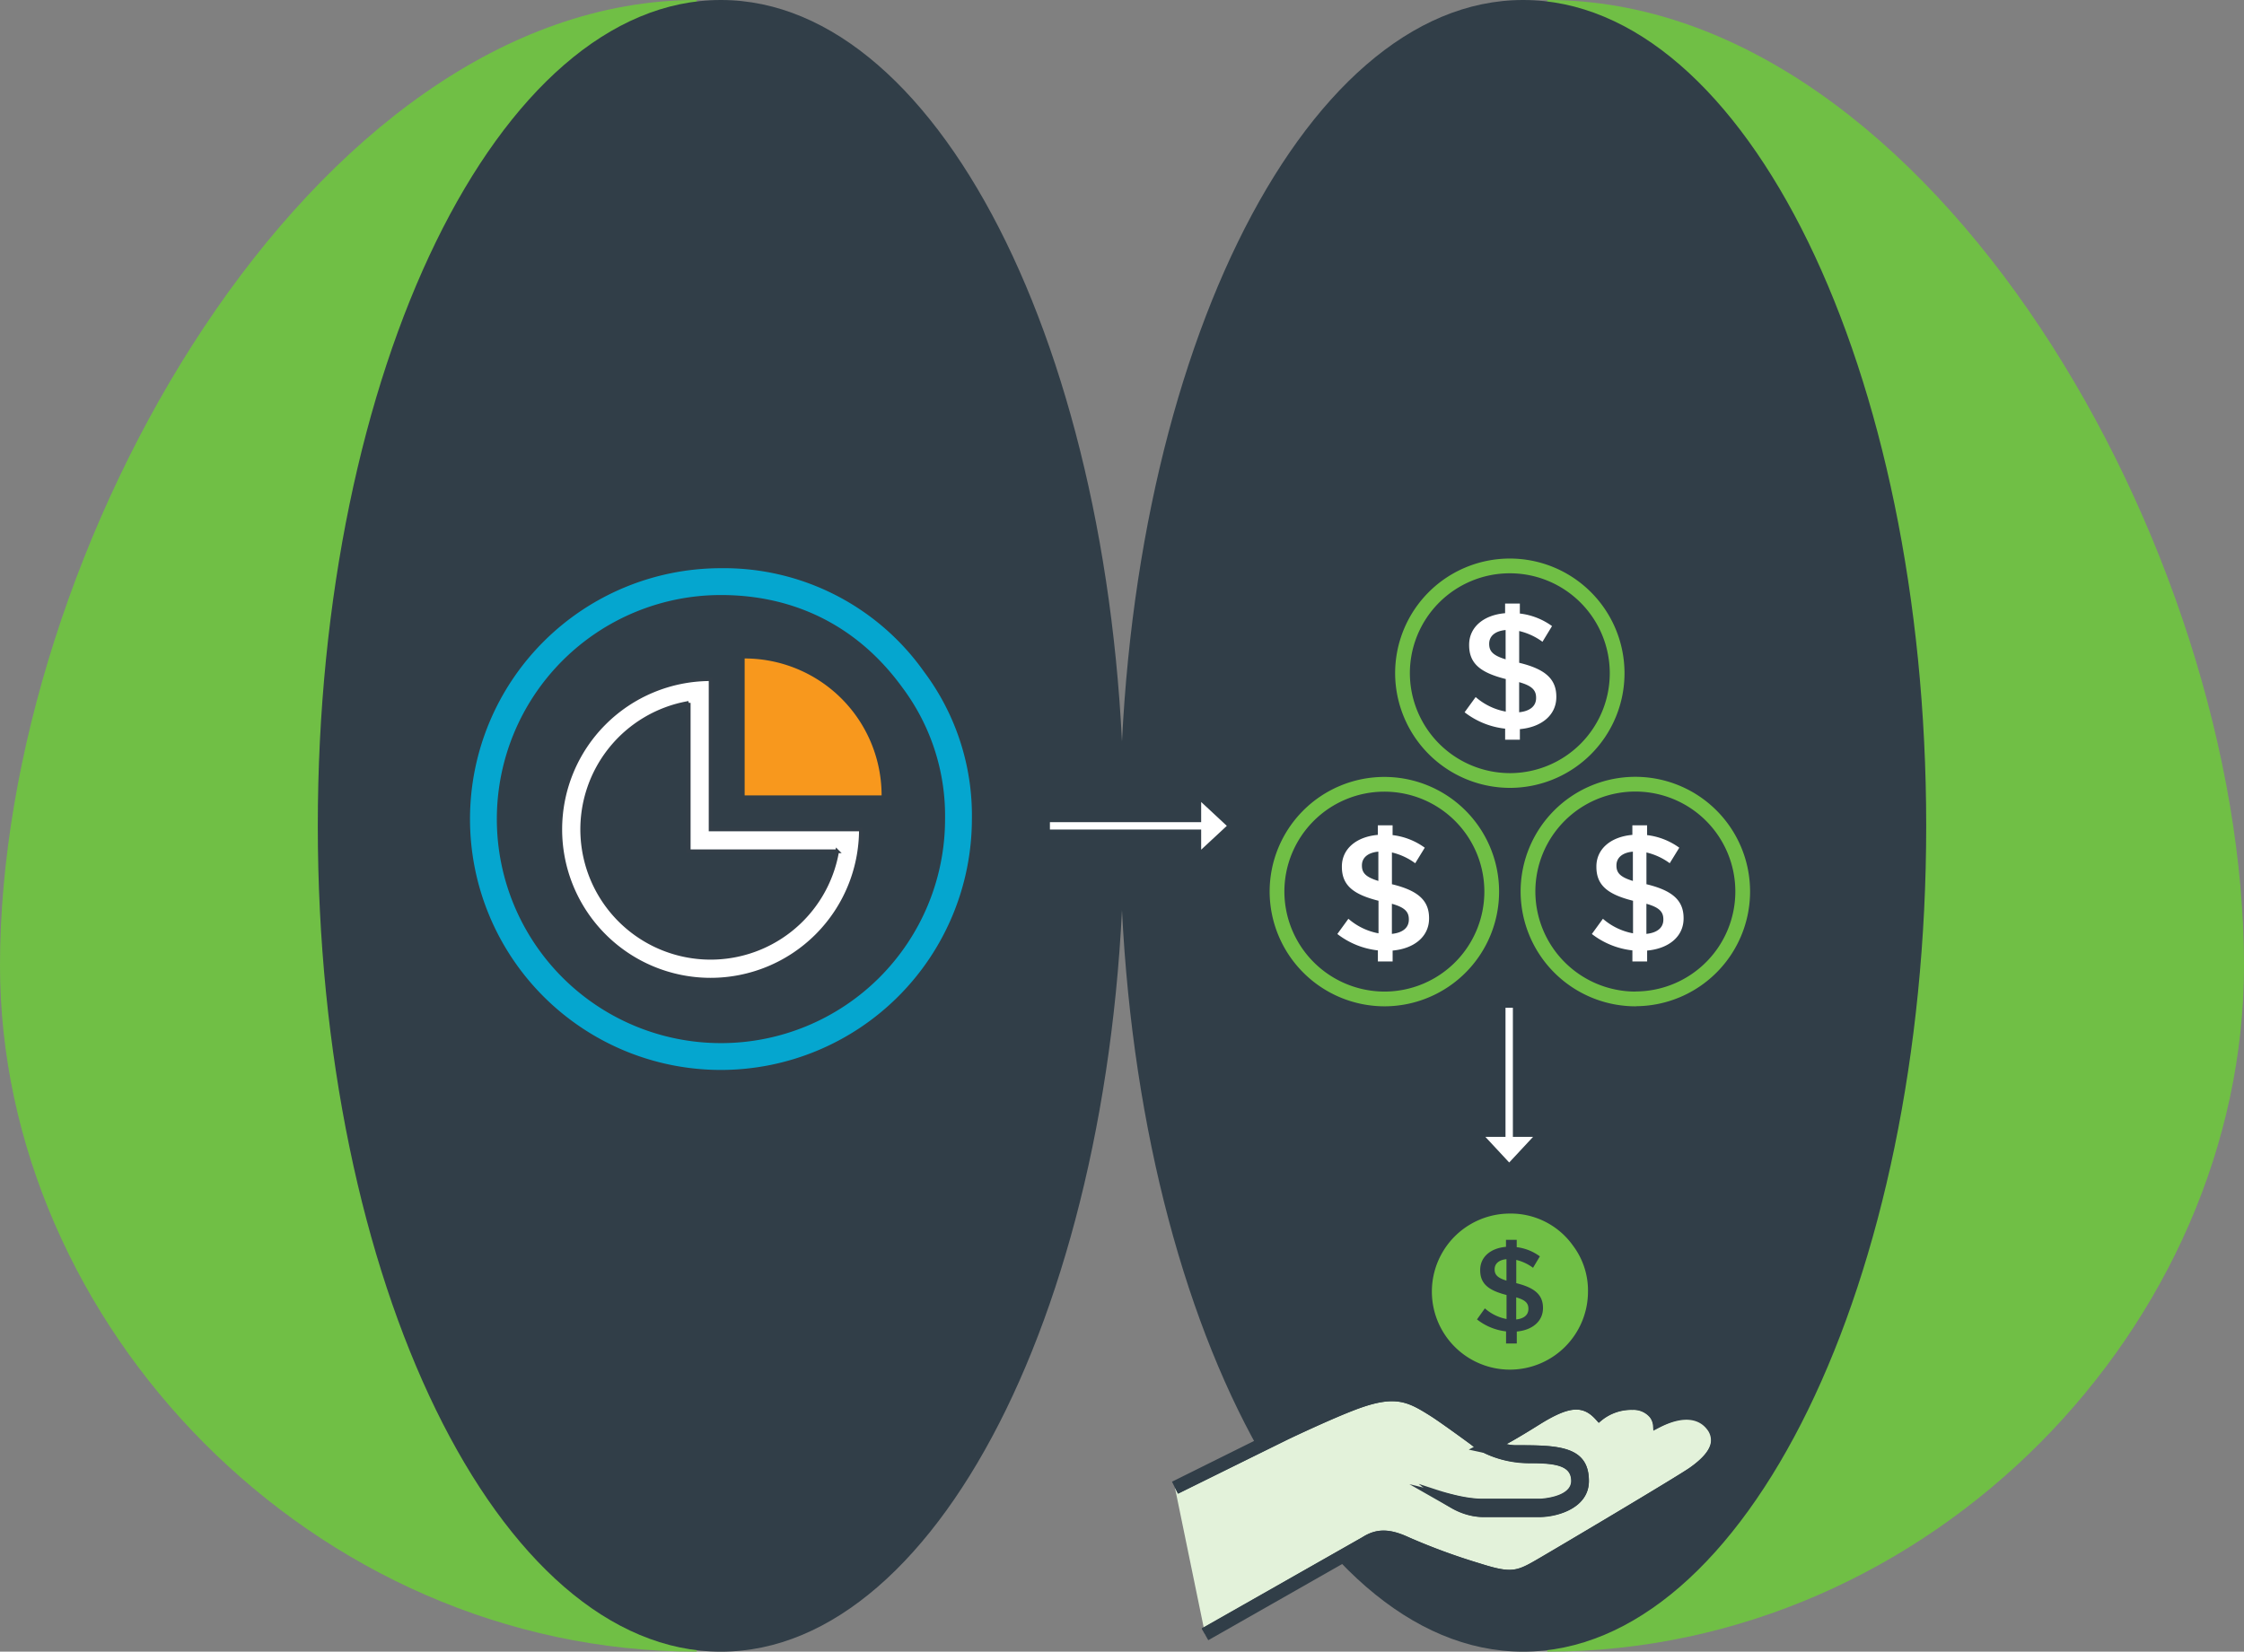 <svg xmlns="http://www.w3.org/2000/svg" viewBox="0 0 608.88 448.29"><rect x="0" y="0" width="608.88" height="448.29" fill="#808080" stroke="none"/><defs><style>.b7d4f72d-5bfa-441f-9ddb-d54d00c40e93{fill:#70bf45;}.f685b8a8-b71c-4f8a-9f03-8c38e3b92b16{fill:#313e48;}.a302c688-741c-4af2-bda3-23a23ae767cf{fill:#e3f2da;}.b14430f3-b361-4164-b315-98d2ec0bd51b{fill:#05a6cf;}.a0b8a357-1839-4449-baf9-9275f7c152fa,.efc26f04-f4bd-450b-a70f-d1ca2e3ad9ee,.f9161a19-8241-4ed9-bbf7-e9f85e90e777,.fe720a7a-d2d7-4729-8e14-04e47383c7cd{fill:none;}.f9161a19-8241-4ed9-bbf7-e9f85e90e777{stroke:#313e48;}.a0b8a357-1839-4449-baf9-9275f7c152fa,.f9161a19-8241-4ed9-bbf7-e9f85e90e777,.fe720a7a-d2d7-4729-8e14-04e47383c7cd{stroke-miterlimit:10;}.ee2422e0-8d09-4624-b7ec-4cc3d65d64d9{fill:#fff;}.a0b8a357-1839-4449-baf9-9275f7c152fa{stroke:#333e48;}.e09de1a6-0bda-43c0-8fdb-852523e2a7eb{fill:#f8981d;}.fe720a7a-d2d7-4729-8e14-04e47383c7cd{stroke:#70bf45;stroke-width:4px;}.efc26f04-f4bd-450b-a70f-d1ca2e3ad9ee{stroke:#fff;stroke-width:2px;}</style></defs><g id="b1700815-93d5-4fae-9b7f-a67f5c19e56f" data-name="Layer 2"><g id="ef0c09cc-79ad-493e-914d-77fcf0bc7d5d" data-name="Layer 1"><path class="b7d4f72d-5bfa-441f-9ddb-d54d00c40e93" d="M419.82,0C524.23,0,608.88,149.39,608.88,262.05c0,97.33-84.65,186.24-189.06,186.24Z"></path><path class="f685b8a8-b71c-4f8a-9f03-8c38e3b92b16" d="M413.26,448.29c-60.42,0-109.39-100.36-109.39-224.15S352.84,0,413.26,0,522.65,100.35,522.65,224.14s-49,224.15-109.39,224.15"></path><path class="b7d4f72d-5bfa-441f-9ddb-d54d00c40e93" d="M0,262.05c0,97.33,84.64,186.24,189.05,186.24V0C84.64,0,0,149.39,0,262.05"></path><path class="f685b8a8-b71c-4f8a-9f03-8c38e3b92b16" d="M195.62,448.29C256,448.29,305,347.93,305,224.14S256,0,195.62,0,86.23,100.35,86.23,224.14s49,224.15,109.39,224.15"></path><path class="b7d4f72d-5bfa-441f-9ddb-d54d00c40e93" d="M429.2,350.56a18.64,18.64,0,0,0-3.73-11.46,18.89,18.89,0,0,0-15.77-8,19.5,19.5,0,1,0,19.5,19.5"></path><path class="b7d4f72d-5bfa-441f-9ddb-d54d00c40e93" d="M409.7,332.74a17.83,17.83,0,1,0,17.82,17.82,17,17,0,0,0-3.4-10.47,17.2,17.2,0,0,0-14.42-7.35m0,39a21.18,21.18,0,0,1,0-42.36,20.68,20.68,0,0,1,17.13,8.73,20.25,20.25,0,0,1,4.05,12.45,21.2,21.2,0,0,1-21.18,21.18"></path><path class="f685b8a8-b71c-4f8a-9f03-8c38e3b92b16" d="M417.82,341a13.22,13.22,0,0,0-6.28-2.5v-2h-2.91v1.91c-4.18.36-7,2.75-7,6.27v.07c0,3.71,2.27,5.48,7.15,6.73V358a12.31,12.31,0,0,1-5.88-2.89l-2.14,3a15.59,15.59,0,0,0,7.89,3.25v3.28h2.91V361.4c4.24-.39,7.11-2.79,7.11-6.37V355c0-3.51-2.17-5.48-7.25-6.73v-6.31a12.48,12.48,0,0,1,4.55,2.14Zm-3.11,14.22v.07c0,1.58-1.17,2.6-3.31,2.83v-6c2.58.75,3.31,1.64,3.31,3.08m-9.16-10.71v0c0-1.44,1.07-2.53,3.21-2.73v5.82c-2.57-.79-3.21-1.68-3.21-3.06"></path><path class="a302c688-741c-4af2-bda3-23a23ae767cf" d="M318.8,403.77,348.58,389c.49-.23,11.47-5.45,18.32-8.07,11.5-4.41,15.52-2.42,22.2,1.78,2.63,1.65,10.85,7.68,11.2,7.93s5.16,4.62,15.13,4.62c4.77,0,12.75,0,12.75,6.66,0,6.37-10.11,6.65-10.21,6.65H402.2a35,35,0,0,1-7.9-1.1,16.44,16.44,0,0,0,7.9,2.45H418c3.14-.06,11.4-1.63,11.4-8,0-7.56-6.22-7.91-18.14-7.91a12.61,12.61,0,0,1-2.82-.36l-4.79-1,4.32-2.31,1.33-.73c2-1.12,4.62-2.72,7.63-4.59,7.22-4.5,12.48-6.19,17.13-1.36a14.71,14.71,0,0,1,9-2.83,7.58,7.58,0,0,1,6,2.63,6,6,0,0,1,1.07,2c8.52-4.11,12.7-1.08,14.5,1.26a6.44,6.44,0,0,1,1.42,5c-.4,2.67-2.47,5.25-6.5,8.12-3.55,2.51-37,22.41-41.85,25.2-6,3.45-7.91,3.88-16.84,1.05a176.45,176.45,0,0,1-19.45-7.17c-4.64-2.19-7.59-2.22-10.89-.12L327,443.61"></path><path class="f685b8a8-b71c-4f8a-9f03-8c38e3b92b16" d="M327.85,445.18l-1.78-3.13,43.61-24.82c3.78-2.42,7.32-2.42,12.55,0a169.36,169.36,0,0,0,19.23,7.08c8.64,2.75,10.07,2.19,15.39-.89,4.81-2.78,38.2-22.62,41.71-25.11s5.45-4.79,5.77-6.91a4.69,4.69,0,0,0-1.08-3.65c-2.44-3.19-6.7-3.44-12.29-.74L449,388l-.59-2a4.07,4.07,0,0,0-.74-1.43,5.82,5.82,0,0,0-4.61-1.95,12.85,12.85,0,0,0-8,2.47l-1.27,1-1.11-1.15c-3.43-3.57-7.19-3.16-14.88,1.63-3.16,2-5.75,3.54-7.69,4.64l-1.37.74a10.91,10.91,0,0,0,2.44.32c11.14,0,19.94,0,19.94,9.71,0,7-7.87,9.69-13.16,9.8H402.2a18,18,0,0,1-8.79-2.69l-11-6.27,12.31,3a32.75,32.75,0,0,0,7.48,1.05H418s8.41-.33,8.41-4.85c0-4.06-4-4.86-10.95-4.86a28.37,28.37,0,0,1-12.87-2.83l-4.06-.88,1.39-.74c-.32-.23-.56-.43-.71-.56l-.11-.08c-5.42-4-9.4-6.78-10.93-7.74-6.52-4.1-9.86-5.74-20.6-1.62-6.27,2.39-16.19,7.07-18.12,8L319.6,405.38l-1.6-3.22,29.88-14.84c1.95-.93,12-5.66,18.38-8.1,12.27-4.71,16.82-2.45,23.79,1.93,2.19,1.38,7.92,5.53,11.14,7.89l.28.21a12.8,12.8,0,0,0,2,1.38l4.93-2.66c1.87-1.06,4.41-2.59,7.53-4.54,5.81-3.61,12.42-7,18.27-2.12A17,17,0,0,1,443.1,379a9.36,9.36,0,0,1,7.41,3.3,7.29,7.29,0,0,1,.57.8c8.63-3.5,13.09,0,15,2.54a8.18,8.18,0,0,1,1.77,6.37c-.48,3.19-2.78,6.14-7.24,9.31-3.58,2.54-37.16,22.5-42,25.3-6.34,3.67-8.78,4.22-18.28,1.2a173.25,173.25,0,0,1-19.67-7.26c-4.6-2.16-6.77-1.75-9.16-.22Z"></path><path class="f685b8a8-b71c-4f8a-9f03-8c38e3b92b16" d="M327,443.51l-.89-1.57,43.52-24.7c3.77-2.4,7.42-2.4,12.58,0a170.22,170.22,0,0,0,19.2,7.06c8.33,2.64,9.83,2.32,15.37-.89,4.81-2.77,38.16-22.54,41.67-25s5.44-4.77,5.76-6.89a4.69,4.69,0,0,0-1.08-3.63c-1.48-1.92-5.18-4.51-13.29-.22l-1.22.65-.1-1.38a4.15,4.15,0,0,0-.91-2.31,5.79,5.79,0,0,0-4.61-1.95,12.79,12.79,0,0,0-8.52,2.94l-.68.59-.59-.69c-3.6-4.19-7.34-3.93-15.39,1.06-3.09,1.93-5.75,3.53-7.67,4.62l-1.38.75h0a11.64,11.64,0,0,0,2.44.3c11.13,0,19.92,0,19.92,9.69,0,7.5-8.61,9.66-13.17,9.76H402.15c-5.07,0-10.09-3.2-13.41-5.88l-3.82-3.08,4.67,1.53c3.48,1.14,8.49,2.5,12.56,2.5H417.9c.07,0,8.4-.36,8.4-4.83,0-4.06-4-4.85-10.93-4.85-10.25,0-15.65-4.48-16.23-5,0,0-8.42-6.16-11-7.79-6.06-3.8-9.39-5.89-20.58-1.62-6.73,2.57-18,7.93-18.14,8l-29.75,14.74-.8-1.61,29.76-14.74c.11-.06,11.44-5.44,18.29-8.05,12-4.59,16.06-2.06,22.17,1.77,2.66,1.67,11.11,7.85,11.2,7.91.6.53,5.52,4.6,15.11,4.6,4.76,0,12.73,0,12.73,6.65,0,6.34-10.09,6.63-10.2,6.63H402.15a35.52,35.52,0,0,1-7.83-1.08,16.4,16.4,0,0,0,7.83,2.41h15.79c3.93-.08,11.39-1.86,11.39-8,0-7.17-5.24-7.89-18.12-7.89a12.55,12.55,0,0,1-2.81-.35l-4.8-1,5.67-3.05c1.89-1.07,4.53-2.65,7.6-4.56,7.25-4.51,12.45-6.19,17.11-1.36a14.8,14.8,0,0,1,9-2.82,7.6,7.6,0,0,1,6,2.63,5.77,5.77,0,0,1,1.06,2c8.55-4.1,12.72-1,14.48,1.26a6.45,6.45,0,0,1,1.43,5c-.4,2.63-2.53,5.28-6.51,8.09-3.53,2.5-37,22.33-41.8,25.11-5.95,3.44-7.9,3.87-16.81,1a171.32,171.32,0,0,1-19.43-7.14c-4.64-2.18-7.59-2.21-10.88-.11Z"></path><path class="b14430f3-b361-4164-b315-98d2ec0bd51b" d="M195.62,162a60.31,60.31,0,1,0,60.31,60.31,57.58,57.58,0,0,0-11.52-35.45C232.6,170.59,215.72,162,195.62,162m0,128.9a68.59,68.59,0,0,1,0-137.18A67,67,0,0,1,251.11,182a65.53,65.53,0,0,1,13.1,40.32,68.67,68.67,0,0,1-68.59,68.59"></path><path class="f9161a19-8241-4ed9-bbf7-e9f85e90e777" d="M195.62,162a60.31,60.31,0,1,0,60.31,60.31,57.58,57.58,0,0,0-11.52-35.45C232.6,170.59,215.72,162,195.62,162Zm0,128.9a68.59,68.59,0,0,1,0-137.18A67,67,0,0,1,251.11,182a65.53,65.53,0,0,1,13.1,40.32A68.67,68.67,0,0,1,195.62,290.9Z"></path><path class="ee2422e0-8d09-4624-b7ec-4cc3d65d64d9" d="M192.81,184.34a40.78,40.78,0,1,0,40.78,40.78H192.81Zm-5.93,6.43v40.28h40.28a34.85,34.85,0,1,1-40.28-40.28"></path><path class="a0b8a357-1839-4449-baf9-9275f7c152fa" d="M192.81,184.34a40.78,40.78,0,1,0,40.78,40.78H192.81Zm-5.93,6.43v40.28h40.28a34.85,34.85,0,1,1-40.28-40.28"></path><path class="e09de1a6-0bda-43c0-8fdb-852523e2a7eb" d="M239.21,215.88a37.16,37.16,0,0,0-37.16-37.16v37.16Z"></path><path class="fe720a7a-d2d7-4729-8e14-04e47383c7cd" d="M409.83,211.84a29.12,29.12,0,1,0-29.28-29.12,29.2,29.2,0,0,0,29.28,29.12m34.06,59.26A29.13,29.13,0,1,0,414.6,242a29.2,29.2,0,0,0,29.29,29.13m-68.11,0A29.13,29.13,0,1,0,346.5,242a29.21,29.21,0,0,0,29.28,29.13"></path><path class="ee2422e0-8d09-4624-b7ec-4cc3d65d64d9" d="M455.65,230.08a18.6,18.6,0,0,0-8.73-3.42V224h-4v2.6c-5.81.5-9.76,3.78-9.76,8.58v.09c0,5.08,3.16,7.5,9.94,9.21v8.84a17.19,17.19,0,0,1-8.17-3.95l-3,4.13a21.79,21.79,0,0,0,11,4.45v3h4V258c5.9-.54,9.89-3.82,9.89-8.71v-.09c0-4.81-3-7.5-10.08-9.21v-8.62a17.33,17.33,0,0,1,6.32,2.92Zm-4.32,19.44v.09c0,2.16-1.62,3.55-4.6,3.86V245.3c3.58,1,4.6,2.25,4.6,4.22M438.6,234.88v0c0-2,1.49-3.46,4.46-3.73v7.95c-3.57-1.08-4.46-2.29-4.46-4.18"></path><path class="ee2422e0-8d09-4624-b7ec-4cc3d65d64d9" d="M421.12,169.93a18.48,18.48,0,0,0-8.73-3.41v-2.7h-4v2.61c-5.81.49-9.76,3.77-9.76,8.57v.09c0,5.08,3.16,7.5,9.94,9.21v8.84a17.1,17.1,0,0,1-8.17-3.95l-3,4.13a21.79,21.79,0,0,0,11,4.45v3h4v-2.87c5.9-.54,9.89-3.82,9.89-8.71v-.09c0-4.81-3-7.5-10.08-9.21v-8.62a17.33,17.33,0,0,1,6.32,2.92Zm-4.32,19.44v.09c0,2.16-1.62,3.55-4.6,3.86v-8.17c3.58,1,4.6,2.25,4.6,4.22m-12.73-14.64v0c0-2,1.49-3.46,4.46-3.73v7.95c-3.57-1.08-4.46-2.29-4.46-4.18"></path><path class="ee2422e0-8d09-4624-b7ec-4cc3d65d64d9" d="M386.59,230.08a18.49,18.49,0,0,0-8.73-3.42V224h-4v2.6c-5.81.5-9.76,3.78-9.76,8.58v.09c0,5.07,3.16,7.5,9.94,9.21v8.84a17.19,17.19,0,0,1-8.17-3.95l-3,4.13a21.79,21.79,0,0,0,11,4.45v3h4V258c5.9-.54,9.89-3.82,9.89-8.71v-.1c0-4.8-3-7.49-10.08-9.2v-8.62A17.33,17.33,0,0,1,384,234.3Zm-4.32,19.44v.09c0,2.16-1.62,3.55-4.6,3.86V245.3c3.58,1,4.6,2.24,4.6,4.22m-12.73-14.64v0c0-2,1.49-3.46,4.46-3.73v7.95c-3.57-1.08-4.46-2.29-4.46-4.18"></path><line class="efc26f04-f4bd-450b-a70f-d1ca2e3ad9ee" x1="284.88" y1="224.15" x2="328.12" y2="224.15"></line><polygon class="ee2422e0-8d09-4624-b7ec-4cc3d65d64d9" points="332.88 224.15 325.92 217.67 325.92 230.62 332.88 224.15"></polygon><line class="efc26f04-f4bd-450b-a70f-d1ca2e3ad9ee" x1="409.5" y1="273.52" x2="409.5" y2="310.76"></line><polygon class="ee2422e0-8d09-4624-b7ec-4cc3d65d64d9" points="409.5 315.52 415.98 308.56 403.03 308.56 409.5 315.52"></polygon></g></g></svg>